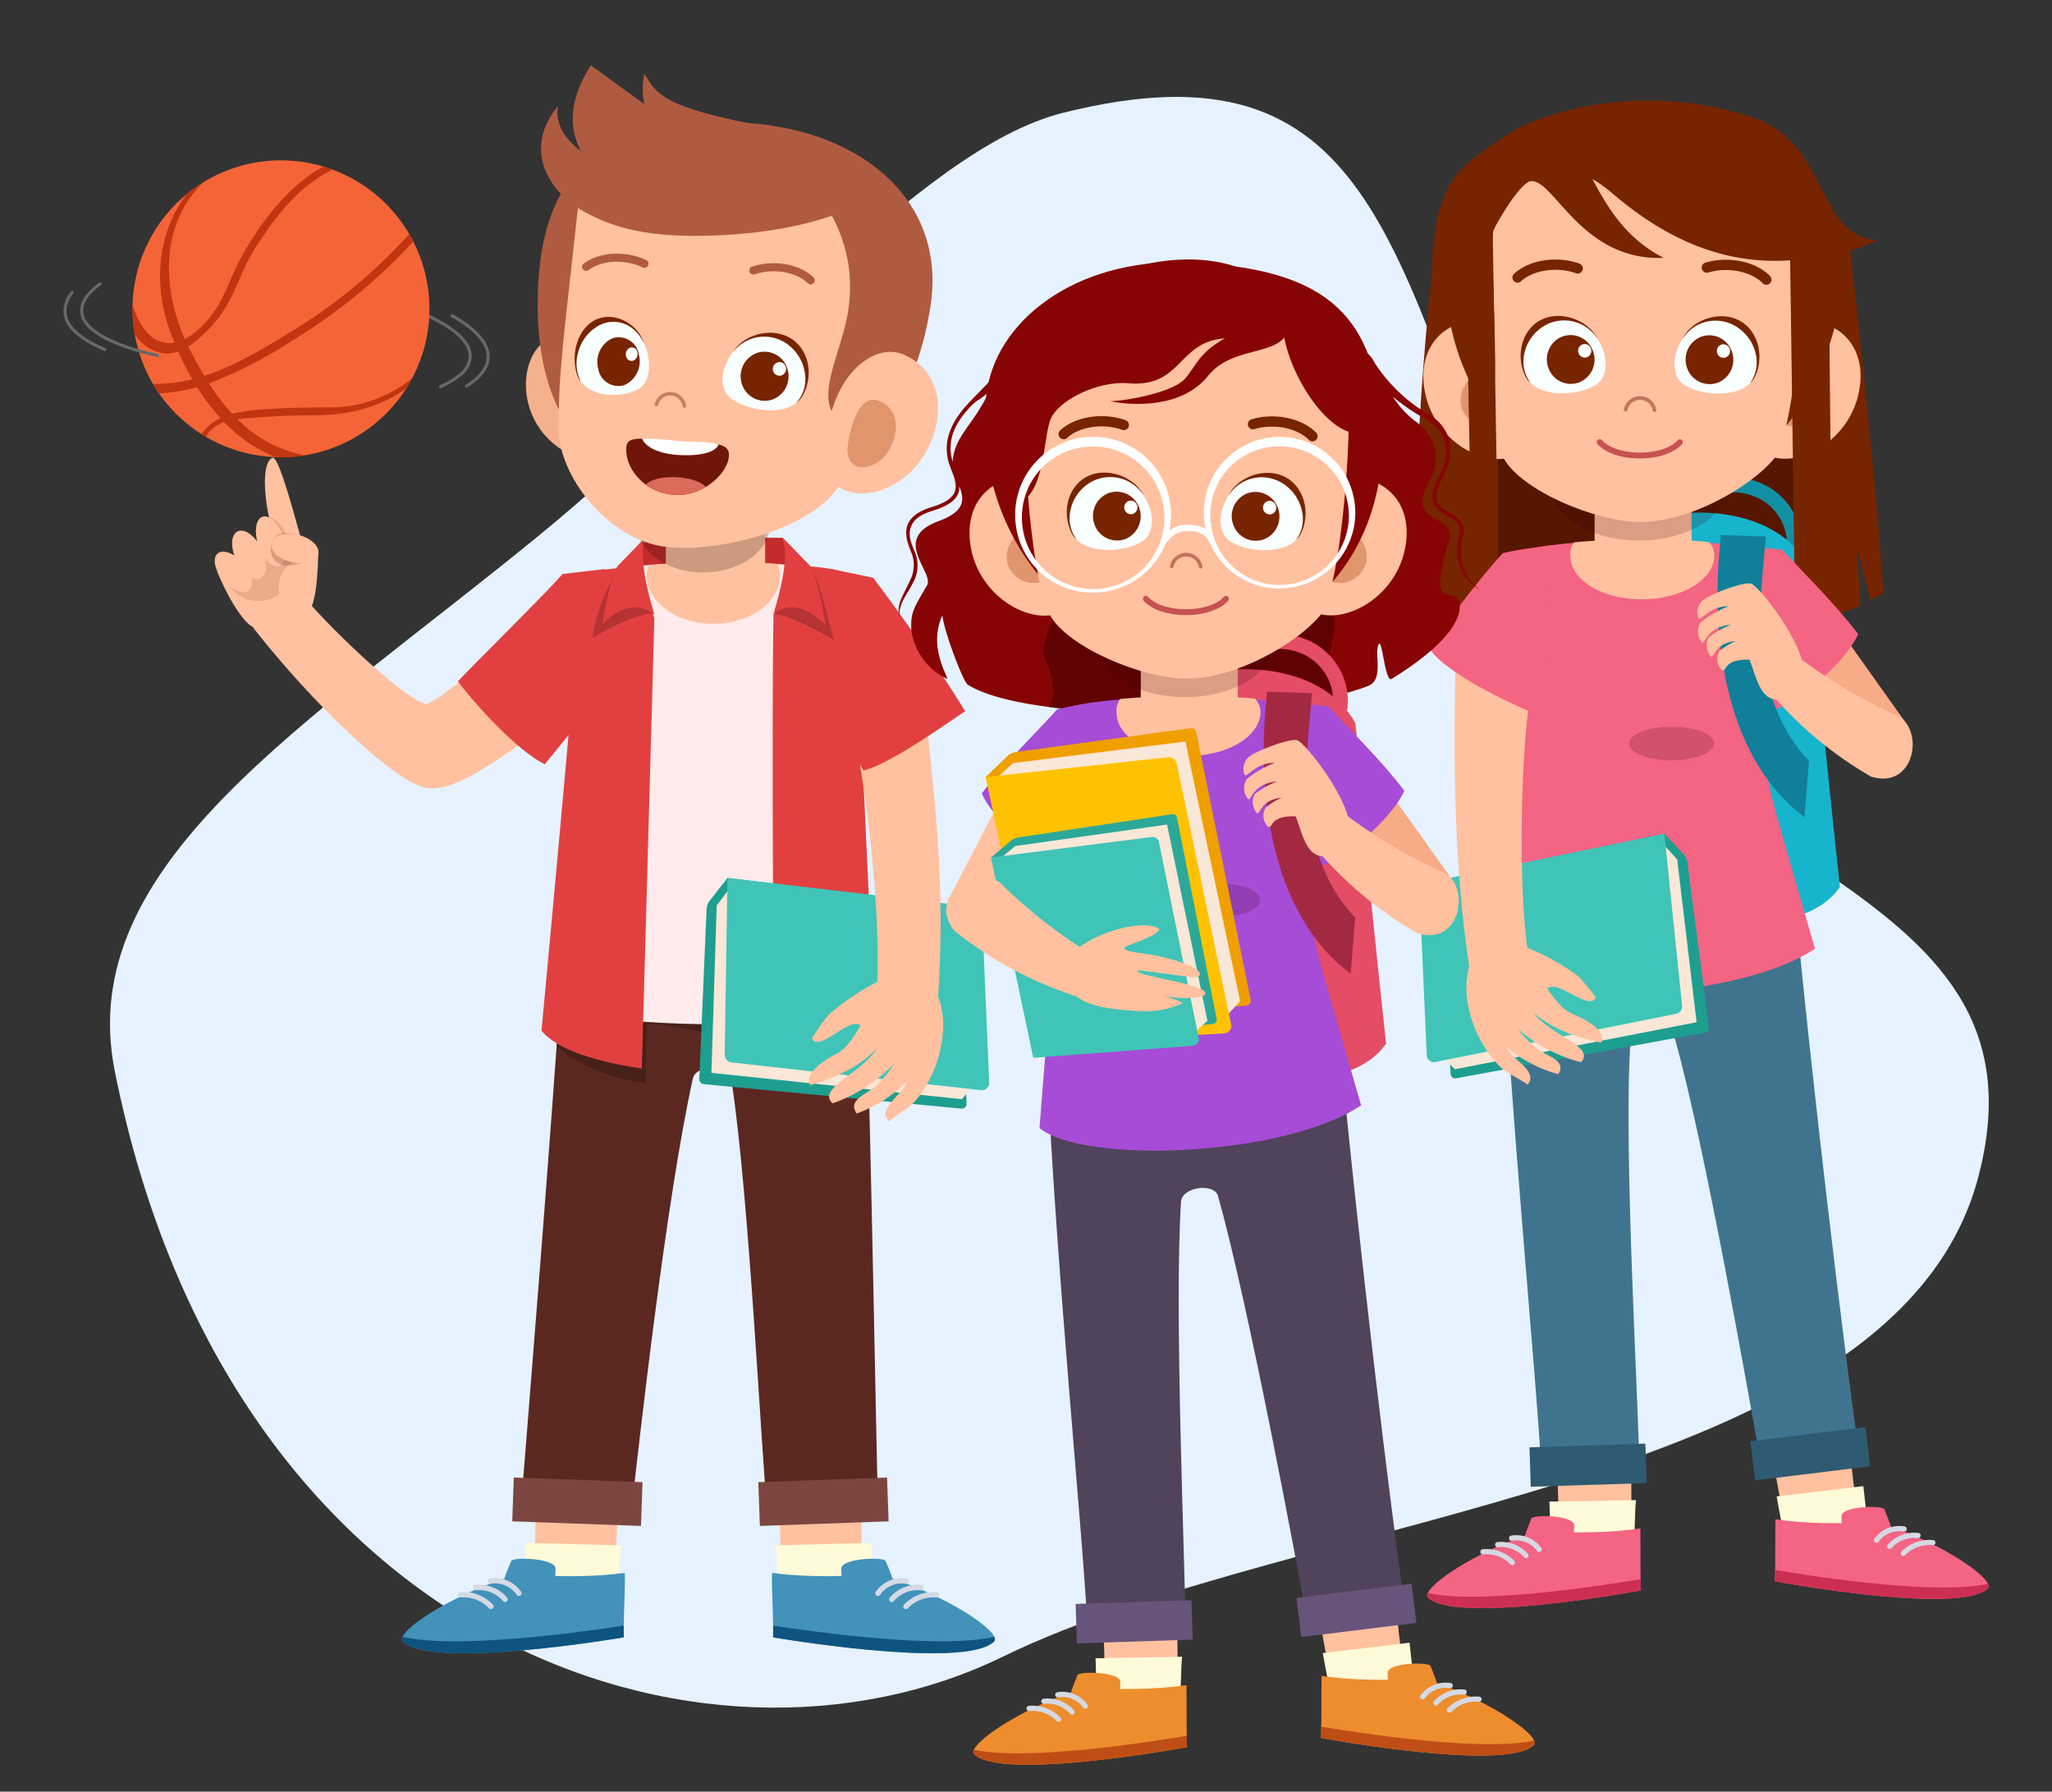 <svg xmlns="http://www.w3.org/2000/svg" xmlns:xlink="http://www.w3.org/1999/xlink" width="310.41" height="271" viewBox="0 0 310.41 271">
  <rect x="0" y="0" width="310.41" height="271" fill="#333333" stroke="none"/>
  <defs>
    <clipPath id="clip-path">
      <rect id="Rectángulo_462" data-name="Rectángulo 462" width="291.232" height="257.047" fill="none"/>
    </clipPath>
    <clipPath id="clip-path-2">
      <rect id="Rectángulo_461" data-name="Rectángulo 461" width="291.231" height="257.048" fill="none"/>
    </clipPath>
    <clipPath id="clip-path-3">
      <rect id="Rectángulo_443" data-name="Rectángulo 443" width="44.77" height="35.743" fill="none"/>
    </clipPath>
    <clipPath id="clip-path-4">
      <rect id="Rectángulo_446" data-name="Rectángulo 446" width="26.358" height="10.557" fill="none"/>
    </clipPath>
    <clipPath id="clip-path-5">
      <rect id="Rectángulo_447" data-name="Rectángulo 447" width="12.845" height="5.083" fill="none"/>
    </clipPath>
    <clipPath id="clip-path-6">
      <rect id="Rectángulo_448" data-name="Rectángulo 448" width="45.855" height="19.133" fill="none"/>
    </clipPath>
    <clipPath id="clip-path-7">
      <rect id="Rectángulo_449" data-name="Rectángulo 449" width="9.271" height="10.867" fill="none"/>
    </clipPath>
    <clipPath id="clip-path-8">
      <rect id="Rectángulo_450" data-name="Rectángulo 450" width="9.095" height="11.141" fill="none"/>
    </clipPath>
    <clipPath id="clip-path-9">
      <rect id="Rectángulo_453" data-name="Rectángulo 453" width="20.172" height="9.313" fill="none"/>
    </clipPath>
    <clipPath id="clip-path-10">
      <rect id="Rectángulo_454" data-name="Rectángulo 454" width="11.231" height="12.684" fill="none"/>
    </clipPath>
    <clipPath id="clip-path-11">
      <rect id="Rectángulo_455" data-name="Rectángulo 455" width="6.461" height="4.905" fill="none"/>
    </clipPath>
    <clipPath id="clip-path-12">
      <rect id="Rectángulo_456" data-name="Rectángulo 456" width="47.43" height="31.986" fill="none"/>
    </clipPath>
    <clipPath id="clip-path-13">
      <rect id="Rectángulo_459" data-name="Rectángulo 459" width="26.358" height="10.556" fill="none"/>
    </clipPath>
  </defs>
  <g id="Grupo_871" data-name="Grupo 871" transform="translate(-536.965 -2377.659)">
    <path id="Trazado_1654" data-name="Trazado 1654" d="M110.057.065C21.643,5.215-11.862,73.1,3.665,120.835s6.327,137.2,51.184,156.176,52.161-44.206,101.619-56.284,82.41-10.179,77.235-58.487c-2.388-22.285-32.245-54.388-52.334-87.414C157.91,36.261,141.965-1.794,110.057.065" transform="matrix(-0.139, -0.99, 0.99, -0.139, 569.564, 2648.659)" fill="#e6f2ff"/>
    <g id="Grupo_871-2" data-name="Grupo 871" transform="translate(546.554 2387.541)">
      <g id="Grupo_909" data-name="Grupo 909" clip-path="url(#clip-path)">
        <g id="Grupo_908" data-name="Grupo 908" transform="translate(0 0)">
          <g id="Grupo_907" data-name="Grupo 907" clip-path="url(#clip-path-2)">
            <path id="Trazado_1482" data-name="Trazado 1482" d="M1439.495,214.387c-1.463-21.9-5.414-55.235-5.414-55.235-.11-.461-62.151-.829-62.151-.829-3.509,34.1-3.627,47.614-2,56.272,8.531,6.58,45.493,11.418,65.991,1.742.354-.167-.652-7.876-.308-8.052.218-.111,1.789,7.312,2,7.2q.972-.523,1.884-1.095" transform="translate(-1164.187 -134.643)" fill="#772400"/>
            <g id="Grupo_873" data-name="Grupo 873" transform="translate(217.029 48.781)" opacity="0.39">
              <g id="Grupo_872" data-name="Grupo 872">
                <g id="Grupo_871-3" data-name="Grupo 871" clip-path="url(#clip-path-3)">
                  <rect id="Rectángulo_442" data-name="Rectángulo 442" width="44.77" height="35.742" transform="translate(0 0.001)" fill="#230000"/>
                </g>
              </g>
            </g>
            <path id="Trazado_1483" data-name="Trazado 1483" d="M1649.241,428.406l-2.22-.208a7.813,7.813,0,0,0-5.311-8.536,8.162,8.162,0,0,0-9.665,3.419l-1.885-1.194a10.362,10.362,0,0,1,12.271-4.337,10.077,10.077,0,0,1,6.811,10.856" transform="translate(-1386.357 -354.616)" fill="#138fa3"/>
            <path id="Trazado_1484" data-name="Trazado 1484" d="M1622.746,508.934c-6.651,9.686-28.663,3.937-30.629,1.5,0,0-.015-45.248.716-56.836,7.329-2.412,20.256-2.119,25.262,6.856.79,13.168,4.651,48.48,4.651,48.48" transform="translate(-1354.004 -384.662)" fill="#17b4ce"/>
            <path id="Trazado_1485" data-name="Trazado 1485" d="M1742.245,1412.642l-10.62,2.223c-.424-2.454-1.847-10.161-2.367-13.05l11.6-1.577c.483,4.517,1.287,10.83,1.386,12.4" transform="translate(-1470.635 -1190.822)" fill="#ffc19f"/>
            <path id="Trazado_1486" data-name="Trazado 1486" d="M1746.76,1444.162l-12.4,1.911c-.315-1.427-1.19-5.832-1.485-7.617l13.115-1.566c.26,2.428.762,6.421.772,7.272" transform="translate(-1473.708 -1221.992)" fill="#fffad7"/>
            <path id="Trazado_1487" data-name="Trazado 1487" d="M1748.65,1460.924c-.2-.748-.625-1.7-.952-2.562-.242-.643-6.474-.523-6.489,1.023a9.365,9.365,0,0,0,.046,1.062c-1.066.013-2.223,0-3.444-.038a56.721,56.721,0,0,1-6.6-.55c-.047,2.5.005,6.663-.087,9.382,0,0,27.813,5.185,32.187,1.1,1.233-1.151-5.757-6.233-14.665-9.417" transform="translate(-1472.226 -1239.941)" fill="#f46483"/>
            <path id="Trazado_1488" data-name="Trazado 1488" d="M1731.15,1521.792c0,.6,0,1.187-.021,1.7,0,0,27.813,5.184,32.187,1.1.174-.162.181-.4.046-.706-7.668,1.7-25.3-.941-32.211-2.1" transform="translate(-1472.226 -1294.196)" fill="#cc2f51"/>
            <path id="Trazado_1489" data-name="Trazado 1489" d="M1835.809,1477.979a.393.393,0,0,0,.166-.769,4.691,4.691,0,0,0-4.573,1.858.4.4,0,0,0,.078.55.386.386,0,0,0,.544-.079,3.873,3.873,0,0,1,3.784-1.561m2.14.988a.381.381,0,0,0,.43-.346.392.392,0,0,0-.343-.434,5.423,5.423,0,0,0-4.61,1.77.4.4,0,0,0,.016.556.386.386,0,0,0,.55-.017,4.6,4.6,0,0,1,3.957-1.528m2.348.308a5.933,5.933,0,0,0-4.8,1.738.4.4,0,0,0-.005.556.386.386,0,0,0,.551,0,5.079,5.079,0,0,1,4.128-1.525.384.384,0,0,0,.449-.322.391.391,0,0,0-.318-.452" transform="translate(-1557.437 -1256.21)" fill="#d3dae5"/>
            <path id="Trazado_1490" data-name="Trazado 1490" d="M1511.024,1422.74l10.832.618c.055-2.489-.1-10.017-.017-12.952l-11.289-.139c.194,4.539.337,10.9.473,12.472" transform="translate(-1284.637 -1199.351)" fill="#ffc19f"/>
            <path id="Trazado_1491" data-name="Trazado 1491" d="M1503.3,1458.011h12.549c.13-1.343.149-5.371.325-6.954l-13.091.226c.1,2.439.1,5.885.216,6.728" transform="translate(-1278.284 -1234.04)" fill="#fffad7"/>
            <path id="Trazado_1492" data-name="Trazado 1492" d="M1394.2,1470.207c.2-.748.625-1.7.952-2.562.242-.643,6.474-.523,6.489,1.023a9.4,9.4,0,0,1-.046,1.062c1.066.013,2.223,0,3.444-.038a56.718,56.718,0,0,0,6.6-.55c.047,2.5-.005,6.663.087,9.382,0,0-27.813,5.185-32.187,1.1-1.233-1.151,5.758-6.233,14.665-9.417" transform="translate(-1173.094 -1247.835)" fill="#f46483"/>
            <path id="Trazado_1493" data-name="Trazado 1493" d="M1411.709,1531.074c0,.6,0,1.187.021,1.7,0,0-27.813,5.185-32.187,1.1-.174-.162-.181-.4-.046-.706,7.668,1.7,25.3-.941,32.212-2.1" transform="translate(-1173.104 -1302.091)" fill="#cc2f51"/>
            <path id="Trazado_1494" data-name="Trazado 1494" d="M1441.791,1488.822a.386.386,0,0,0,.544.079.4.4,0,0,0,.078-.551,4.693,4.693,0,0,0-4.573-1.858.393.393,0,0,0,.166.769,3.874,3.874,0,0,1,3.784,1.561m-1.967.955a.387.387,0,0,0,.55.017.4.4,0,0,0,.017-.556,5.422,5.422,0,0,0-4.61-1.77.391.391,0,0,0-.343.434.381.381,0,0,0,.43.346,4.6,4.6,0,0,1,3.957,1.528m-6.623-.768a.384.384,0,0,0,.449.322,5.079,5.079,0,0,1,4.128,1.525.386.386,0,0,0,.55-.005.4.4,0,0,0-.005-.556,5.932,5.932,0,0,0-4.8-1.739.392.392,0,0,0-.319.452" transform="translate(-1218.85 -1264.104)" fill="#d3dae5"/>
            <path id="Trazado_1495" data-name="Trazado 1495" d="M1454.261,840.54c1.319,29.389,5.433,70.749,6.052,83.726l14.855.242c-.06-9.212-2.436-48.481-1.365-64.473.305-2.205,6.21-2.674,6.77-.67,4.551,16.292,11.143,53.826,13.23,65.628l14.7-2.388c-2.338-15.864-7.306-57.264-9.924-85.349Z" transform="translate(-1236.766 -712.038)" fill="#40748e"/>
            <rect id="Rectángulo_444" data-name="Rectángulo 444" width="17.544" height="5.967" transform="translate(221.782 209.033) rotate(-1.817)" fill="#2e5b72"/>
            <rect id="Rectángulo_445" data-name="Rectángulo 445" width="17.544" height="5.967" transform="matrix(0.992, -0.122, 0.122, 0.992, 255.187, 208.118)" fill="#2e5b72"/>
            <path id="Trazado_1496" data-name="Trazado 1496" d="M1495.042,541.985c-11.727,7.83-42.062,8.913-48.644,3.433,0,0,1.643-21.945,3.052-34.343.4-3.5.329-23.875.776-29.2,9.5-2.377,26.579-2.021,37.276-.333.456,5.824-1.544,22.916.215,33.821.648,4.018,2.982,11.368,7.325,26.624" transform="translate(-1230.078 -408.367)" fill="#f46483"/>
            <path id="Trazado_1497" data-name="Trazado 1497" d="M1546.084,481.647a3.122,3.122,0,0,0-.838-1.976,117.831,117.831,0,0,0-20.38.061,2.866,2.866,0,0,0-.56,2.124c.035,3.644,4.938,6.552,10.952,6.494s10.861-3.059,10.826-6.7" transform="translate(-1296.334 -407.583)" fill="#ffc19f"/>
            <path id="Trazado_1498" data-name="Trazado 1498" d="M1548.779,418.115V429.28c0,2.4,3.283,4.348,7.334,4.348s7.333-1.947,7.333-4.348V418.115Z" transform="translate(-1317.148 -355.583)" fill="#ffc19f"/>
            <g id="Grupo_876" data-name="Grupo 876" transform="translate(225.186 61.314)" opacity="0.18">
              <g id="Grupo_875" data-name="Grupo 875">
                <g id="Grupo_874" data-name="Grupo 874" clip-path="url(#clip-path-4)">
                  <path id="Trazado_1499" data-name="Trazado 1499" d="M1532.038,412.533a5.143,5.143,0,0,0-.565-2.194,164.908,164.908,0,0,0-25.363.267,5.073,5.073,0,0,0-.429,1.927c0,4.417,5.9,8,13.179,8s13.179-3.581,13.179-8" transform="translate(-1505.68 -409.973)" fill="#2b000b"/>
                </g>
              </g>
            </g>
            <path id="Trazado_1500" data-name="Trazado 1500" d="M1375.953,269.33c1.524,6.06,7.37,9.9,11.792,9.349s5.31-5.512,4.579-11.345-4.914-10.125-9.335-9.555c-6.043.781-8.469,5.855-7.037,11.551" transform="translate(-1169.828 -219.183)" fill="#ffc19f"/>
            <path id="Trazado_1501" data-name="Trazado 1501" d="M1413.454,314.927a4.146,4.146,0,1,0,3.5-5.144,4.417,4.417,0,0,0-3.5,5.144" transform="translate(-1202.027 -263.428)" fill="#e0956c"/>
            <path id="Trazado_1502" data-name="Trazado 1502" d="M1719.879,269.83c-1.687,6.017-7.635,9.7-12.041,9.025s-5.16-5.654-4.27-11.464,5.186-9.988,9.591-9.3c6.019.944,8.306,6.082,6.721,11.737" transform="translate(-1448.506 -219.429)" fill="#ffc19f"/>
            <path id="Trazado_1503" data-name="Trazado 1503" d="M1730.045,315.022a4.146,4.146,0,1,1-3.359-5.237,4.416,4.416,0,0,1,3.359,5.237" transform="translate(-1464.336 -263.418)" fill="#e0956c"/>
            <path id="Trazado_1504" data-name="Trazado 1504" d="M1457.035,71.642c1.971,21.446-12.931,35.441-29.922,35.211S1396.338,90.833,1398.342,70c1.113-11.566,12.68-20.5,28.912-20.166,16.99.347,28.38,6.554,29.781,21.806" transform="translate(-1189.044 -42.375)" fill="#772400"/>
            <path id="Trazado_1505" data-name="Trazado 1505" d="M1479.722,104.186c1.454,3.376-.425,31.923-3.867,36-3.651,4.327-12.806,9.527-20.154,9.527-6.753,0-17.961-4.734-20.673-9.58-3.209-5.736-4.6-31.559-3.511-34.679,3.687-10.537,12.81-10.77,24.735-10.608,11.157.151,19.7.579,23.469,9.339" transform="translate(-1217.112 -80.639)" fill="#ffc19f"/>
            <path id="Trazado_1506" data-name="Trazado 1506" d="M1582.983,337.026a.274.274,0,0,1-.267-.232,1.955,1.955,0,0,0-3.83-.058.274.274,0,1,1-.541-.085,2.5,2.5,0,0,1,4.912.06.274.274,0,0,1-.229.312Z" transform="translate(-1342.29 -284.603)" fill="#c4735b"/>
            <path id="Trazado_1507" data-name="Trazado 1507" d="M1666.7,200.405a.773.773,0,0,1-.5-.231c-1.773-1.8-5.316-2.5-8.247-1.617a.776.776,0,0,1-.446-1.486c3.5-1.051,7.62-.2,9.8,2.016a.776.776,0,0,1-.6,1.317" transform="translate(-1409.138 -167.217)" fill="#772400"/>
            <path id="Trazado_1508" data-name="Trazado 1508" d="M1466.429,199.9a.776.776,0,0,1-.538-1.345c2.286-2.112,6.444-2.758,9.885-1.54a.776.776,0,0,1-.518,1.463c-2.884-1.025-6.459-.5-8.315,1.216a.772.772,0,0,1-.514.206" transform="translate(-1246.444 -167.028)" fill="#772400"/>
            <path id="Trazado_1509" data-name="Trazado 1509" d="M1487.054,259.651c1.824,2.747,1.591,5.757-.012,6.888-2.415,1.705-8.122,2.154-10.245-.354-2.057-2.429-1.05-6.821,2.315-8.688a5.9,5.9,0,0,1,7.942,2.154" transform="translate(-1255.027 -218.34)" fill="#f9feff"/>
            <path id="Trazado_1510" data-name="Trazado 1510" d="M1474.953,256.033c2.626-4.217,8.919-2.733,10.686.938a5.966,5.966,0,0,0-7.923-2.094,6.442,6.442,0,0,0-3.206,4.484,5.354,5.354,0,0,0,.928,4.183c-.984-.662-2.417-4.41-.486-7.511" transform="translate(-1253.55 -215.567)" fill="#772400"/>
            <path id="Trazado_1511" data-name="Trazado 1511" d="M1507.431,275.082a3.709,3.709,0,0,1-1.989,4.8,3.594,3.594,0,0,1-4.69-2.076,3.708,3.708,0,0,1,1.989-4.8,3.6,3.6,0,0,1,4.69,2.077" transform="translate(-1276.08 -231.953)" fill="#772400"/>
            <path id="Trazado_1512" data-name="Trazado 1512" d="M1534,282.491a1.029,1.029,0,0,1-.552,1.332,1,1,0,0,1-1.3-.576,1.03,1.03,0,0,1,.552-1.332,1,1,0,0,1,1.3.576" transform="translate(-1302.937 -239.691)" fill="#fefffe"/>
            <path id="Trazado_1513" data-name="Trazado 1513" d="M1630.813,259.9c-1.795,2.741-1.529,5.751.087,6.889,2.434,1.714,8.146,2.182,10.242-.318,2.03-2.422.976-6.818-2.409-8.7a5.853,5.853,0,0,0-7.919,2.126" transform="translate(-1385.859 -218.567)" fill="#f9feff"/>
            <path id="Trazado_1514" data-name="Trazado 1514" d="M1648.132,256.333c-2.672-4.226-8.948-2.764-10.676.9a5.915,5.915,0,0,1,7.9-2.067,6.566,6.566,0,0,1,3.255,4.5,5.309,5.309,0,0,1-.882,4.18c.977-.659,2.369-4.4.4-7.51" transform="translate(-1392.563 -215.808)" fill="#772400"/>
            <path id="Trazado_1515" data-name="Trazado 1515" d="M1647.788,275.323a3.709,3.709,0,0,1-1.989,4.8,3.6,3.6,0,0,1-4.69-2.077,3.709,3.709,0,0,1,1.988-4.8,3.6,3.6,0,0,1,4.69,2.076" transform="translate(-1395.444 -232.158)" fill="#772400"/>
            <path id="Trazado_1516" data-name="Trazado 1516" d="M1674.352,282.734a1.029,1.029,0,0,1-.552,1.332,1,1,0,0,1-1.3-.576,1.029,1.029,0,0,1,.552-1.332,1,1,0,0,1,1.3.576" transform="translate(-1422.302 -239.897)" fill="#fefffe"/>
            <path id="Trazado_1517" data-name="Trazado 1517" d="M1446.73,58.711a42.135,42.135,0,0,0,5.2-1.939c-9.16-.82-7.181-13.606-17.8-18.24-17.382-6.211-32.981-.949-37.446,1.843-8.228,5.144-11.1,7.5-12,18.38-.564,6.838,7.338,19.336,8.8,23.1,1.593-1.588-.275-24.672.419-26.553.4-1.088,4.1-7.4,5.7-7.492,3.505-.19,7.639,12.121,20.05,11.615-5.074-2.623-7.9-6.442-10.782-11.914a19.3,19.3,0,0,1,2.967,2.109c10.4,8.937,19.85,11.011,28.589,10.028.559,9.107.281,15.723.279,19.133,4.218-2.363,6.376-13.9,6.022-20.074" transform="translate(-1177.569 -30.3)" fill="#772400"/>
            <path id="Trazado_1518" data-name="Trazado 1518" d="M1557.435,381.034h.079c2.766,0,5.143-.808,6.359-2.156a.443.443,0,0,0-.657-.595c-1.036,1.148-3.219,1.863-5.7,1.865h-.074c-2.469-.012-4.643-.729-5.683-1.881a.443.443,0,1,0-.656.6c1.221,1.347,3.584,2.158,6.333,2.171" transform="translate(-1319.026 -321.573)" fill="#c65252"/>
            <path id="Trazado_1519" data-name="Trazado 1519" d="M1746.558,199.488l5.584-.982-.568-59.956-5.9-2.5Z" transform="translate(-1484.592 -115.703)" fill="#772400"/>
            <path id="Trazado_1520" data-name="Trazado 1520" d="M1422.809,200.3l-3.984-.8-1.192-59.619,4.118-2.666Z" transform="translate(-1205.616 -116.691)" fill="#772400"/>
            <path id="Trazado_1521" data-name="Trazado 1521" d="M1750.36,585.06l-14.964,1.034-5.313-9.846,9.9-5.766Z" transform="translate(-1471.336 -485.161)" fill="#f7ab86"/>
            <path id="Trazado_1522" data-name="Trazado 1522" d="M1394.276,813.474l-1.561-29.272,33.893-7.153,2.928,3.131a2.32,2.32,0,0,1,.558,1.2l3.259,24.984a.742.742,0,0,1-.639.778l-37.553,6.9a.706.706,0,0,1-.884-.574" transform="translate(-1184.424 -660.835)" fill="#1e9e8f"/>
            <path id="Trazado_1523" data-name="Trazado 1523" d="M1380.748,818.782l-3.688-3.554-1.011-23.942,35.768-7.06,2.559,2.835,2.934,24.61Z" transform="translate(-1170.25 -666.939)" fill="#f9e7d7"/>
            <path id="Trazado_1524" data-name="Trazado 1524" d="M1372.418,810.657l-1.16-25.949,37.1-7.66,2.689,26.081a1.15,1.15,0,0,1-.984,1.181l-36.272,7.26a1.087,1.087,0,0,1-1.376-.915" transform="translate(-1166.176 -660.835)" fill="#40c4b7"/>
            <path id="Trazado_1525" data-name="Trazado 1525" d="M1418.707,636.326c-2.294,1.208-5.153,4.8-8.465,4.612-3.4-18.306-3.182-37.405-2.818-53.291,3.958,0,8.289,3.223,11.413,6.253-1.45,7.365-2.376,30.868-.13,42.426" transform="translate(-1196.767 -499.76)" fill="#ffc19f"/>
            <path id="Trazado_1526" data-name="Trazado 1526" d="M1423.958,906.645a18.093,18.093,0,0,1-4.64-9.148c-.5-2.481-.482-6.82,2.215-8.61.8-.534,2.779-1.016,6.011-.328a34.825,34.825,0,0,1,8.355,4.526,29.673,29.673,0,0,1,2.746,3.275c-.971,2.214-5.876-2.888-7.346-1.3,1.4,1.891,2.25,3.013,3.582,3.676.961.477,5.522,2.2,4.561,4.466-4.15-.946-7.071-1.926-10.235-4.513,2.722,3.534,9.448,5.125,7.2,7.478a23.393,23.393,0,0,1-9.539-5.024,17.2,17.2,0,0,0,3.017,3.088c1.733,1.144,4.291,1.708,3.109,3.746a20.151,20.151,0,0,1-7.76-4.054c.244,1.555,4.912,3.562,3.1,5.616-1.469-1.027-3.329-1.767-4.375-2.9" transform="translate(-1206.835 -755.379)" fill="#ffc19f"/>
            <path id="Trazado_1527" data-name="Trazado 1527" d="M1398.15,511.267c-4.719-1.66-15.775-7.131-17.254-10.589,3.592-4.705,7.48-10.009,11.2-14.1,2.64-.645,5.115-.85,7.338-1.2-1.977,8.209-.2,23.938-1.28,25.884" transform="translate(-1174.373 -412.79)" fill="#f46483"/>
            <path id="Trazado_1528" data-name="Trazado 1528" d="M1704.541,510.412c4.711-1.684,11.176-7.983,12.638-11.448-3.616-4.687-7.717-8.67-11.454-12.739-2.54-.31-3.584-.4-5.818-.662,2.019,8.2,1.982,17.747,3.005,19.969,1.208,2.623.536,2.941,1.629,4.881" transform="translate(-1445.673 -412.943)" fill="#f46483"/>
            <path id="Trazado_1529" data-name="Trazado 1529" d="M1686.261,517.733c-14.167-10.669-13.584-32.7-12.85-40.418.089-.929.163-1.694.192-2.258l6.8.22c-.032.628-.111,1.483-.21,2.521-.656,6.9-2.359,22.035,6.752,31.411Z" transform="translate(-1422.879 -404.009)" fill="#107f99"/>
            <path id="Trazado_1530" data-name="Trazado 1530" d="M1654.484,534.958c.531.467.463-1.99,3.773-2.285a10.35,10.35,0,0,0-2.418,1.485,2.34,2.34,0,0,0,.3,2.849c.9.53,0-1.647,4.237-1.533,1.181,2.993,1.833,7.771,6.369,5.43,3.484-1.8,1.48-6.514-.595-10.032-1.784-3.025-4.433-6.3-5.452-6.862-.89-.494-6.383,1.564-7.434,2.52a2.378,2.378,0,0,0-.632,2.636c.378.606,1.571-1.811,4.573-1.772a16.039,16.039,0,0,0-4.234,2.446,2.6,2.6,0,0,0,.167,2.995c.55.483.585-2.311,4.432-2.642a12.916,12.916,0,0,0-3.378,1.915,2.494,2.494,0,0,0,.3,2.849" transform="translate(-1405.307 -445.577)" fill="#ffc19f"/>
            <path id="Trazado_1531" data-name="Trazado 1531" d="M1722.537,600.8a58.351,58.351,0,0,0,15.731,13.3c6.906,2.212,8.378-7.978,3.321-9.495a78.483,78.483,0,0,1-14.773-8.929c-.891-.66-5,4.275-4.279,5.128" transform="translate(-1464.848 -506.529)" fill="#ffc19f"/>
            <g id="Grupo_879" data-name="Grupo 879" transform="translate(236.854 100.039)" opacity="0.18">
              <g id="Grupo_878" data-name="Grupo 878">
                <g id="Grupo_877" data-name="Grupo 877" clip-path="url(#clip-path-5)">
                  <path id="Trazado_1532" data-name="Trazado 1532" d="M1596.548,671.426c0,1.4-2.869,2.549-6.416,2.557s-6.425-1.121-6.429-2.525,2.869-2.549,6.416-2.558,6.425,1.121,6.429,2.525" transform="translate(-1583.703 -668.901)" fill="#2b000b"/>
                </g>
              </g>
            </g>
            <path id="Trazado_1533" data-name="Trazado 1533" d="M394.039,262.7a.227.227,0,0,0,.121-.034c2.149-1.333,3.288-2.82,3.387-4.416.139-2.229-1.729-4.459-5.556-6.63a.224.224,0,0,0-.314.087.23.23,0,0,0,.087.314c3.608,2.049,5.448,4.192,5.321,6.2-.089,1.438-1.154,2.8-3.167,4.05a.23.23,0,0,0-.076.318.228.228,0,0,0,.2.11" transform="translate(-333.074 -213.958)" fill="#686868"/>
            <path id="Trazado_1534" data-name="Trazado 1534" d="M333.759,249.166a.255.255,0,0,0,.1-.02,12.957,12.957,0,0,0,2.88-1.72,4.205,4.205,0,0,0,1.742-2.905c.24-3.9-6.829-7.017-12.8-8.948a.233.233,0,0,0-.291.15.23.23,0,0,0,.15.291c8.222,2.658,12.655,5.67,12.482,8.479a3.751,3.751,0,0,1-1.576,2.576,12.392,12.392,0,0,1-2.775,1.655.232.232,0,0,0,.1.443" transform="translate(-276.709 -200.332)" fill="#686868"/>
            <path id="Trazado_1535" data-name="Trazado 1535" d="M112.488,108.379a22.454,22.454,0,1,1-30.141-9.988,22.472,22.472,0,0,1,30.141,9.988" transform="translate(-59.506 -81.638)" fill="#f46437"/>
            <path id="Trazado_1536" data-name="Trazado 1536" d="M111.612,112.789a80.012,80.012,0,0,1-17.747,14.563c-4.107,2.53-8.418,5.134-13.027,6.618-.826-1.368-1.593-2.79-2.316-4.232-.035-.068-.066-.138-.1-.206a19.3,19.3,0,0,0,4.246-3.942c2.708-3.242,3.586-7.307,5.8-10.824,2.891-4.583,6.423-9.237,11.323-11.748a1,1,0,0,0,.341-.283q-.637-.232-1.288-.426c-5.315,2.964-9.471,8.4-12.371,13.635-1.784,3.22-2.613,6.72-5.111,9.553a12.358,12.358,0,0,1-3.458,2.936c-3.471-7.839-3.7-17.506,2.839-23.767a22.481,22.481,0,0,0-2.568,1.824c-4.412,5.805-5.1,13.6-2.558,20.619q.334.923.711,1.846a4.6,4.6,0,0,1-2.223-.205c-2.1-.715-3.48-3.382-4.028-5.319a.381.381,0,0,0-.081-.149,22.353,22.353,0,0,0,.324,4.4,6.272,6.272,0,0,0,4.736,2.927,5.012,5.012,0,0,0,1.839-.324,43.67,43.67,0,0,0,2.133,4.2,22.73,22.73,0,0,1-5.922.714c.285.487.563.961.879,1.418a24.769,24.769,0,0,0,5.763-.937,32.657,32.657,0,0,0,3.525,4.667A7.734,7.734,0,0,0,80.4,142.8c.217.137.437.268.658.4a4.955,4.955,0,0,1,2.794-2.229,22,22,0,0,0,7.855,5.327,22.3,22.3,0,0,0,4.378-.284,19.422,19.422,0,0,1-10.22-5.48c.954-.119,1.938-.161,2.887-.24,2.811-.234,5.638-.343,8.459-.344,5.334,0,10.026-1.1,14.2-4.09.317-.5.61-1.017.885-1.541a19.506,19.506,0,0,1-12.588,4.424c-3.009.018-6,.034-9.009.246a30.763,30.763,0,0,0-5.647.709,33.147,33.147,0,0,1-3.5-4.575,66.832,66.832,0,0,0,12.754-6.591,83.278,83.278,0,0,0,18.147-14.871q-.279-.549-.584-1.075a1.028,1.028,0,0,0-.26.209" transform="translate(-59.524 -87.008)" fill="#c13610"/>
            <path id="Trazado_1537" data-name="Trazado 1537" d="M576.409,483.493l24.207-.615-1.586-5.067H578.244Z" transform="translate(-490.203 -406.351)" fill="#c42c2c"/>
            <path id="Trazado_1538" data-name="Trazado 1538" d="M476.98,1461.557l11.992,1.2c.179-2.76.363-11.121.6-14.374l-12.521-.69c0,5.046-.143,12.114-.067,13.864" transform="translate(-405.625 -1231.18)" fill="#ffc19f"/>
            <path id="Trazado_1539" data-name="Trazado 1539" d="M466.588,1501.734l13.924.645c.208-1.484.422-5.978.692-7.726l-14.538-.371c0,2.712-.166,6.511-.078,7.452" transform="translate(-396.784 -1270.801)" fill="#fffad7"/>
            <path id="Trazado_1540" data-name="Trazado 1540" d="M357.894,1513.34c.223-.773.675-1.749,1.027-2.643.261-.663,6.725-.443,6.717,1.162a9.753,9.753,0,0,1-.064,1.1c1.106.031,2.306.038,3.574.013a60.437,60.437,0,0,0,6.966-.485c.07,2.539-.223,6.929-.169,9.752,0,0-28.937,4.951-33.411.646-1.261-1.214,6.069-6.378,15.361-9.545" transform="translate(-291.185 -1284.462)" fill="#4292ba"/>
            <path id="Trazado_1541" data-name="Trazado 1541" d="M375.958,1578.039c-.01.627-.015,1.232,0,1.769,0,0-28.937,4.951-33.412.645-.178-.171-.182-.422-.037-.733,7.93,1.884,26.261-.587,33.453-1.681" transform="translate(-291.194 -1342.031)" fill="#0e547f"/>
            <path id="Trazado_1542" data-name="Trazado 1542" d="M407.816,1532.31a.4.4,0,0,0,.564.09.41.41,0,0,0,.089-.57,4.868,4.868,0,0,0-4.715-2,.408.408,0,0,0,.16.8,4.02,4.02,0,0,1,3.9,1.678m-2.056.96a.4.4,0,0,0,.57.026.411.411,0,0,0,.026-.576,5.627,5.627,0,0,0-4.756-1.907.406.406,0,0,0-.363.445.4.4,0,0,0,.441.366,4.768,4.768,0,0,1,4.082,1.646m-6.86-.9a.4.4,0,0,0,.461.341,5.272,5.272,0,0,1,4.259,1.646.4.4,0,0,0,.571,0,.411.411,0,0,0,0-.577,6.155,6.155,0,0,0-4.957-1.878.406.406,0,0,0-.337.464" transform="translate(-339.238 -1300.969)" fill="#d3dae5"/>
            <path id="Trazado_1543" data-name="Trazado 1543" d="M735.95,1461.557l-11.992,1.2c-.179-2.76-.363-11.121-.6-14.374l12.521-.69c0,5.046.143,12.114.067,13.864" transform="translate(-615.178 -1231.18)" fill="#ffc19f"/>
            <path id="Trazado_1544" data-name="Trazado 1544" d="M734.787,1501.734l-13.924.645c-.208-1.484-.422-5.978-.692-7.726l14.538-.371c0,2.712.166,6.511.078,7.452" transform="translate(-612.463 -1270.801)" fill="#fffad7"/>
            <path id="Trazado_1545" data-name="Trazado 1545" d="M734.924,1513.34c-.223-.773-.675-1.749-1.027-2.643-.261-.663-6.725-.443-6.716,1.162a9.768,9.768,0,0,0,.064,1.1c-1.106.031-2.306.038-3.574.013a60.434,60.434,0,0,1-6.966-.485c-.07,2.539.223,6.929.169,9.752,0,0,28.937,4.951,33.412.646,1.261-1.214-6.069-6.378-15.361-9.545" transform="translate(-609.507 -1284.462)" fill="#4292ba"/>
            <path id="Trazado_1546" data-name="Trazado 1546" d="M717.867,1578.039c.01.627.015,1.232,0,1.769,0,0,28.937,4.951,33.411.645.178-.171.182-.422.037-.733-7.93,1.884-26.261-.587-33.453-1.681" transform="translate(-610.505 -1342.031)" fill="#0e547f"/>
            <path id="Trazado_1547" data-name="Trazado 1547" d="M825.847,1530.632a.408.408,0,0,0,.16-.8,4.868,4.868,0,0,0-4.716,2,.41.41,0,0,0,.089.57.4.4,0,0,0,.564-.09,4.02,4.02,0,0,1,3.9-1.678m2.235.992a.4.4,0,0,0,.441-.366.406.406,0,0,0-.362-.445,5.628,5.628,0,0,0-4.757,1.907.411.411,0,0,0,.026.576.4.4,0,0,0,.57-.026,4.768,4.768,0,0,1,4.082-1.646m2.441.283a6.154,6.154,0,0,0-4.957,1.878.411.411,0,0,0,0,.577.4.4,0,0,0,.571,0,5.273,5.273,0,0,1,4.259-1.646.4.4,0,0,0,.461-.341.406.406,0,0,0-.337-.464" transform="translate(-698.396 -1300.969)" fill="#d3dae5"/>
            <path id="Trazado_1548" data-name="Trazado 1548" d="M493.42,907.761c4.827.136,21.022-1.259,21.022-1.259.978,32.663,1.546,69.171,1.933,83.6l-16.725.4c-.991-10.078-2.78-48.351-5.46-65.982-.558-2.418-5.366-2.565-5.863-.3-4.043,18.415-8,53.8-9.479,67.043l-16.6-1.222c1.431-17.972,4.442-54.81,6.334-83.053,0,0,14.852.493,24.836.773" transform="translate(-393.117 -770.928)" fill="#5b2821"/>
            <g id="Grupo_882" data-name="Grupo 882" transform="translate(74.598 134.812)" opacity="0.21">
              <g id="Grupo_881" data-name="Grupo 881">
                <g id="Grupo_880" data-name="Grupo 880" clip-path="url(#clip-path-6)">
                  <path id="Trazado_1549" data-name="Trazado 1549" d="M544.648,917.627c-5.053,1.627-22.537-5.964-32.215-5.985-.047,1.86-.16,7.948-.179,8.894-3.875-.4-9.821-2.347-13.461-5.573.3-4.768.606-8.783.869-13.279,0,0,14.852-.5,24.836-.174,4.827.155,19.31.445,19.31.445.338,5.1.613,10.36.841,15.672" transform="translate(-498.793 -901.402)"/>
                </g>
              </g>
            </g>
            <path id="Trazado_1550" data-name="Trazado 1550" d="M218.115,550.455c-2.909-.679-12.975-9.818-18.972-16.771-1.207,1.91-6.463,4.411-7.157,5.217,8.9,11.359,21.672,23.725,26.419,24.24,5.505.6,12.8-6.305,29.98-17.67.5-.872-6.428-10.862-8.6-11.831-5.775,3.9-18.546,15.916-21.672,16.814" transform="translate(-163.273 -453.831)" fill="#ffc19f"/>
            <path id="Trazado_1551" data-name="Trazado 1551" d="M496.591,569.017c3.779,4.482,43.4,4.06,46.185,1.232,0,0-.141-52.4-1.221-65.819-10.421-2.772-29.046-2.321-40.769-.3-1.076,15.252-4.194,64.889-4.194,64.889" transform="translate(-422.322 -427.332)" fill="#ffebeb"/>
            <path id="Trazado_1552" data-name="Trazado 1552" d="M719.34,504.676c4.828.439,6.113.315,10,1.485,1.08,12.487,3.145,61.128,3.145,61.128-2.2,2.083-5.81,7.943-14.9,9.05,0,0-.378-47.535-.061-64.106,2.18-1.722,1.818-7.556,1.818-7.556" transform="translate(-610.103 -429.198)" fill="#e24040"/>
            <path id="Trazado_1553" data-name="Trazado 1553" d="M498.767,583c-8.566-1.286-13.234-3.371-15.179-5.728,0,0,5.063-53.966,6.139-69.218a62.052,62.052,0,0,1,8.624-.956l2.308,7.865Z" transform="translate(-411.264 -431.258)" fill="#e24040"/>
            <path id="Trazado_1554" data-name="Trazado 1554" d="M590.054,504.5a5.427,5.427,0,0,1,.251-1.583,146.149,146.149,0,0,1,19.611-.139,5.418,5.418,0,0,1,.31,1.723c0,4.045-4.516,7.324-10.086,7.324s-10.086-3.279-10.086-7.324" transform="translate(-501.807 -427.354)" fill="#ffc19f"/>
            <path id="Trazado_1555" data-name="Trazado 1555" d="M624.379,443.673v11.439c0,2.459-3.364,4.454-7.513,4.454s-7.514-1.995-7.514-4.454V443.673Z" transform="translate(-518.219 -377.318)" fill="#ffc19f"/>
            <path id="Trazado_1556" data-name="Trazado 1556" d="M412.094,538.984c-4.059-2-10.267-8.746-13.143-12.535,3.57-3.748,11.785-11.775,15.87-16.247,2.784-.347,3.928-.444,6.376-.742-2.19,8.995-2.674,19.639-3.239,22.394-1.133,1.245-4.384,5.4-5.864,7.129" transform="translate(-339.285 -433.267)" fill="#e24040"/>
            <g id="Grupo_885" data-name="Grupo 885" transform="translate(80.005 75.753)" opacity="0.2">
              <g id="Grupo_884" data-name="Grupo 884">
                <g id="Grupo_883" data-name="Grupo 883" clip-path="url(#clip-path-7)">
                  <path id="Trazado_1557" data-name="Trazado 1557" d="M534.943,517.377c1.907-1.211,7.215-3.914,9.271-3.68-.234-.063-2.686-4.242-1.907-7.186-.111.1-3.474.614-3.644.762a27.85,27.85,0,0,0-3.72,10.1" transform="translate(-534.943 -506.511)"/>
                </g>
              </g>
            </g>
            <path id="Trazado_1558" data-name="Trazado 1558" d="M545.285,490.922c1.867-2.2,5.253-3.744,7.844-1.458,0-.35-2.654-7.912-1.4-11.652-.433.407-3.992,4.131-4.2,4.313-.943,1.7-1.849,6-2.248,8.8" transform="translate(-463.734 -406.351)" fill="#e24040"/>
            <g id="Grupo_888" data-name="Grupo 888" transform="translate(107.418 75.753)" opacity="0.2">
              <g id="Grupo_887" data-name="Grupo 887">
                <g id="Grupo_886" data-name="Grupo 886" clip-path="url(#clip-path-8)">
                  <path id="Trazado_1559" data-name="Trazado 1559" d="M727.336,517.65c-.073-.072-7.038-4.092-9.095-3.858.234-.063,2.814-4.338,2.035-7.282.111.1,3.607.292,3.776.441.637.737,2.216,5.975,3.284,10.7" transform="translate(-718.241 -506.51)"/>
                </g>
              </g>
            </g>
            <path id="Trazado_1560" data-name="Trazado 1560" d="M726.128,491.117c-1.867-2.2-5.3-4.018-7.887-1.732,0-.35,2.662-7.833,1.409-11.574.433.407,3.992,4.131,4.2,4.313.943,1.7,1.884,6.2,2.283,8.993" transform="translate(-610.823 -406.351)" fill="#e24040"/>
            <rect id="Rectángulo_451" data-name="Rectángulo 451" width="6.628" height="19.487" transform="translate(67.898 220.226) rotate(-87.942)" fill="#7c4640"/>
            <rect id="Rectángulo_452" data-name="Rectángulo 452" width="19.487" height="6.628" transform="translate(105.12 214.302) rotate(-2.058)" fill="#7c4640"/>
            <path id="Trazado_1561" data-name="Trazado 1561" d="M683.635,856.061l-1.011-29.953-35.156-4.269-2.7,3.45a2.373,2.373,0,0,0-.462,1.274L643.2,852.3a.758.758,0,0,0,.72.736l38.861,3.689a.722.722,0,0,0,.85-.663" transform="translate(-547.008 -698.927)" fill="#1e9e8f"/>
            <path id="Trazado_1562" data-name="Trazado 1562" d="M693.331,861.211l3.44-3.948-1.1-24.475-37.057-4.007-2.355,3.115-.8,25.326Z" transform="translate(-557.431 -704.831)" fill="#f9e7d7"/>
            <path id="Trazado_1563" data-name="Trazado 1563" d="M708.918,852.87l-1.125-26.532-38.469-4.5-.421,26.8a1.176,1.176,0,0,0,1.107,1.116l37.588,4.167a1.112,1.112,0,0,0,1.32-1.054" transform="translate(-568.864 -698.927)" fill="#40c4b7"/>
            <path id="Trazado_1564" data-name="Trazado 1564" d="M799.48,689.524c2.444,1.026,5.675,4.427,9.031,3.944,1.835-18.947.1-33.321-1.685-49.469-4.031.356-7.32,1.6-11.25,2.326,2.131,7.372,5.163,31.228,3.9,43.2" transform="translate(-676.592 -547.684)" fill="#ffc19f"/>
            <path id="Trazado_1565" data-name="Trazado 1565" d="M770.674,939.014a18.5,18.5,0,0,0,3.913-9.729c.289-2.571-.116-6.989-3.021-8.572-.867-.472-2.921-.787-6.151.2a35.641,35.641,0,0,0-8.108,5.354,30.345,30.345,0,0,0-2.505,3.579c1.185,2.168,5.728-3.464,7.367-1.974-1.26,2.05-2.023,3.269-3.322,4.062-.936.572-5.428,2.735-4.249,4.954,4.143-1.333,7.031-2.59,10.023-5.508-2.458,3.841-9.167,6.06-6.67,8.257a23.916,23.916,0,0,0,9.269-5.966,17.581,17.581,0,0,1-2.8,3.413c-1.663,1.319-4.218,2.122-2.834,4.092a20.6,20.6,0,0,0,7.543-4.819c-.11,1.606-4.687,4.065-2.655,5.995,1.4-1.177,3.234-2.1,4.2-3.339" transform="translate(-641.575 -782.632)" fill="#ffc19f"/>
            <path id="Trazado_1566" data-name="Trazado 1566" d="M781.85,539.928c3.822-.92,12.034-6.722,15.366-8.969-4.216-6.91-10.253-15.368-13.92-20.188-2.742-.6-3.872-.795-6.284-1.311,1.375,9.155-.613,19.558.305,22.077a51.793,51.793,0,0,0,4.533,8.391" transform="translate(-660.804 -433.266)" fill="#e24040"/>
            <g id="Grupo_891" data-name="Grupo 891" transform="translate(86.724 67.392)" opacity="0.2">
              <g id="Grupo_890" data-name="Grupo 890">
                <g id="Grupo_889" data-name="Grupo 889" clip-path="url(#clip-path-9)">
                  <path id="Trazado_1567" data-name="Trazado 1567" d="M579.868,452.6a5.426,5.426,0,0,1,.251-1.583,146.161,146.161,0,0,1,19.611-.139,5.421,5.421,0,0,1,.31,1.723c0,4.045-4.516,7.324-10.086,7.324s-10.086-3.279-10.086-7.324" transform="translate(-579.868 -450.613)"/>
                </g>
              </g>
            </g>
            <path id="Trazado_1568" data-name="Trazado 1568" d="M467.924,278.137c.571,5.57,5.228,9.73,9.191,9.8s5.374-4.209,5.471-9.478-3.038-9.612-7-9.671c-5.418-.08-8.2,4.11-7.66,9.347" transform="translate(-397.887 -228.589)" fill="#f4b18c"/>
            <path id="Trazado_1569" data-name="Trazado 1569" d="M479.677,83.761c-.536,21.321,10.948,30.62,28.522,31.058,11.144.278,27.308-6.053,30.893-29.412,2.591-16.875-11.881-27.33-29.455-27.772s-29.424,4.8-29.96,26.126" transform="translate(-407.922 -48.993)" fill="#af5b41"/>
            <path id="Trazado_1570" data-name="Trazado 1570" d="M503.888,91.453c-2.215,20.75-3.036,25.273-3.079,34.51-.035,7.637,7.555,16.875,15.892,18.089,8.307,1.21,24.613-3.092,27.272-10.693,4.679-13.373,10.112-32.578,8.526-36.023-2.712-5.889-8.262-10.589-23.058-13.116-9.8-1.672-24.98,1.862-25.553,7.233" transform="translate(-425.91 -71.269)" fill="#ffc19f"/>
            <path id="Trazado_1571" data-name="Trazado 1571" d="M750.116,116.6c-1.239,6.35-6.144,14.858.87,16,6.378,1.035,10.021-10.01,10.276-20.147s-4.517-20.791-17.029-20.222c-6.451.293,9.21,7.332,5.884,24.373" transform="translate(-631.587 -78.416)" fill="#af5b41"/>
            <path id="Trazado_1572" data-name="Trazado 1572" d="M785.268,304.11c-2.81,5.868-9,8.287-12.872,6.528s-3.5-7.127-1.458-12.971,6.837-9.172,10.7-7.4c5.279,2.424,6.272,8.326,3.631,13.841" transform="translate(-654.358 -246.451)" fill="#ffc19f"/>
            <path id="Trazado_1573" data-name="Trazado 1573" d="M799.739,345.25c-1.269,2.829-4.324,3.762-5.546,2.869-1.375-1-1.252-2.727-.5-5.544.878-3.288,2.374-5.019,4.42-4.1,2.127.956,3.121,3.447,1.626,6.774" transform="translate(-674.518 -287.645)" fill="#e0956c"/>
            <path id="Trazado_1574" data-name="Trazado 1574" d="M525.131,193.051a.614.614,0,0,1-.2-1.08c2.342-1.775,6.318-1.995,9.443-.533a.616.616,0,0,1,.295.817.6.6,0,0,1-.816.3c-2.736-1.282-6.18-1.117-8.179.4a.614.614,0,0,1-.542.1" transform="translate(-446.216 -161.987)" fill="#af5b41"/>
            <path id="Trazado_1575" data-name="Trazado 1575" d="M694.263,201.809a.614.614,0,0,1-.048-1.18c3.278-1.085,7.2-.392,9.311,1.65a.614.614,0,0,1-.852.884c-1.8-1.742-5.2-2.318-8.074-1.368a.607.607,0,0,1-.337.013" transform="translate(-590.032 -170.19)" fill="#af5b41"/>
            <path id="Trazado_1576" data-name="Trazado 1576" d="M598.331,332.535a.266.266,0,0,0,.274-.206,1.894,1.894,0,0,1,3.706.219.265.265,0,1,0,.529-.044,2.424,2.424,0,0,0-4.752-.295.266.266,0,0,0,.2.318Z" transform="translate(-508.634 -280.978)" fill="#c6805d"/>
            <path id="Trazado_1577" data-name="Trazado 1577" d="M528.459,261.53c1.343,2.9.849,5.892-.67,6.888-2.289,1.5-7.355,1.464-8.983-1.224-1.577-2.6-.271-6.911,2.869-8.492,2.749-1.385,5.485.02,6.784,2.829" transform="translate(-440.645 -219.552)" fill="#f9feff"/>
            <path id="Trazado_1578" data-name="Trazado 1578" d="M518.311,256.6c2.715-3.994,8.111-1.976,9.315,1.846-1.341-2.9-4.23-4.046-6.772-2.768a6.491,6.491,0,0,0-3.251,4.212,5.96,5.96,0,0,0,.416,4.262c-.8-.746-1.7-4.616.292-7.553" transform="translate(-439.766 -216.368)" fill="#772400"/>
            <path id="Trazado_1579" data-name="Trazado 1579" d="M546.434,277.456a3.92,3.92,0,0,1-2.21,4.632,3.077,3.077,0,0,1-3.929-2.475,3.92,3.92,0,0,1,2.21-4.632,3.076,3.076,0,0,1,3.929,2.475" transform="translate(-459.389 -233.718)" fill="#772400"/>
            <path id="Trazado_1580" data-name="Trazado 1580" d="M570.63,285.926a1.087,1.087,0,0,1-.613,1.285.854.854,0,0,1-1.09-.687,1.088,1.088,0,0,1,.613-1.285.854.854,0,0,1,1.09.687" transform="translate(-483.812 -242.541)" fill="#fefffe"/>
            <path id="Trazado_1581" data-name="Trazado 1581" d="M668.429,275.676c-2.058,2.568-2.081,5.6-.575,6.9,2.269,1.948,7.937,2.966,10.273.667,2.263-2.227,1.631-6.724-1.574-8.929a5.88,5.88,0,0,0-8.124,1.365" transform="translate(-567.071 -232.374)" fill="#f9feff"/>
            <path id="Trazado_1582" data-name="Trazado 1582" d="M688.02,273.541c-2.266-4.483-8.683-3.625-10.764-.126a5.942,5.942,0,0,1,8.1-1.307,6.6,6.6,0,0,1,2.823,4.809,5.334,5.334,0,0,1-1.284,4.1c1.04-.565,2.792-4.174,1.126-7.471" transform="translate(-575.967 -230.026)" fill="#772400"/>
            <path id="Trazado_1583" data-name="Trazado 1583" d="M692.157,292.269a3.726,3.726,0,0,1-2.45,4.61,3.612,3.612,0,0,1-4.491-2.528,3.726,3.726,0,0,1,2.45-4.61,3.612,3.612,0,0,1,4.491,2.528" transform="translate(-582.611 -246.281)" fill="#772400"/>
            <path id="Trazado_1584" data-name="Trazado 1584" d="M719.534,300.887a1.033,1.033,0,0,1-.68,1.279,1,1,0,0,1-1.246-.7,1.034,1.034,0,0,1,.68-1.279,1,1,0,0,1,1.246.7" transform="translate(-610.249 -255.255)" fill="#fefffe"/>
            <path id="Trazado_1585" data-name="Trazado 1585" d="M485.7,6.15c-.432,2.729,1.011,4.959,3.472,6.814C487.437,9.694,487.209,5.415,490.684,0c2.585,1.887,5.332,3.881,8.078,5.86a11.194,11.194,0,0,1,.014-4.575c2.183,3.537,3.093,5.388,23.348,8.886,10.08,1.741,11.92,9.52,9.8,10.586-6.959,3.5-15.389,4.722-22.715,4.982-9.184.326-15.036-.91-20.139-3.959-4.64-2.772-8.761-9.021-3.376-15.628" transform="translate(-410.889 0.002)" fill="#af5b41"/>
            <path id="Trazado_1586" data-name="Trazado 1586" d="M584.794,379.8c.263,2.55-3.6,6.593-8.24,6.281-4.886-.328-7.761-4.521-7.229-7.485.3-1.647,3.487-.866,7.772-.584s7.509-.048,7.7,1.787" transform="translate(-484.124 -321.109)" fill="#701608"/>
            <path id="Trazado_1587" data-name="Trazado 1587" d="M589.148,417.581a7.808,7.808,0,0,0,4.318,1.579,8.176,8.176,0,0,0,4.744-1.194c-1.494-1.676-7.089-2.121-9.062-.386" transform="translate(-501.037 -354.189)" fill="#dd6b5b"/>
            <path id="Trazado_1588" data-name="Trazado 1588" d="M596.943,378.214c-1.463-.484-3.766-.364-5.9-.5a49.314,49.314,0,0,0-5.674-.4c.492,1.275,2.454,2.252,5.221,2.465,3.2.246,5.836-.271,6.351-1.565" transform="translate(-497.824 -320.862)" fill="#fff"/>
            <path id="Trazado_1589" data-name="Trazado 1589" d="M1.325,228.354a.231.231,0,0,1,.183.374,4.161,4.161,0,0,0-1.038,2.82c.123,1.982,2.161,3.859,5.895,5.429a.232.232,0,0,1-.181.426c-3.961-1.666-6.04-3.626-6.177-5.827a4.616,4.616,0,0,1,1.136-3.135.234.234,0,0,1,.182-.088" transform="translate(0 -194.202)" fill="#686868"/>
            <path id="Trazado_1590" data-name="Trazado 1590" d="M19.962,219.535a.231.231,0,0,1,.135.417c-1.856,1.357-2.757,2.7-2.676,3.995.157,2.538,4.167,4.818,11.292,6.421a.231.231,0,0,1-.1.452c-7.45-1.675-11.48-4.041-11.653-6.844-.092-1.461.872-2.941,2.867-4.4a.222.222,0,0,1,.135-.045" transform="translate(-14.418 -186.702)" fill="#686868"/>
            <path id="Trazado_1591" data-name="Trazado 1591" d="M168.159,409.063c-1.089-3.93-3.409-12.591-4.308-12.208-1.789.76-1.186,6.9-.115,10.616.117.408.225.775.328,1.122-3.342,1.84-6.656,4.816-8.585,5.45,1.926,4.614,4.119,7.812,5.489,8.447,2.5,1.16,5.982,1.1,8-1.587,1.5-1.995,1.676-5.5,1.834-9.894a10.6,10.6,0,0,1-2.644-1.945" transform="translate(-132.227 -337.491)" fill="#ffc19f"/>
            <g id="Grupo_894" data-name="Grupo 894" transform="translate(24.366 68.342)" opacity="0.14">
              <g id="Grupo_893" data-name="Grupo 893">
                <g id="Grupo_892" data-name="Grupo 892" clip-path="url(#clip-path-10)">
                  <path id="Trazado_1592" data-name="Trazado 1592" d="M171.181,468.633a5.369,5.369,0,0,1-8.26-2.8c.8-.252,5.714-4.824,6.641-8.878,2.893.334,3.6,6.409,4.59,6.223a4.88,4.88,0,0,0-2.971,5.45" transform="translate(-162.921 -456.96)" fill="#6b1808"/>
                </g>
              </g>
            </g>
            <path id="Trazado_1593" data-name="Trazado 1593" d="M163.475,459.3c-.694-2.055-2.1-3.436-3.141-3.084-.937.317-1.25,1.933-.8,3.752-.941-1.275-2.139-1.944-2.972-1.534-.9.442-1.068,1.979-.492,3.641-.982-.62-1.962-.778-2.526-.293-.833.716-.444,2.537.87,4.067s3.054,2.191,3.887,1.475a1.856,1.856,0,0,0,.305-1.947,1.588,1.588,0,0,0,1.438.133c.772-.38,1.006-1.574.69-2.958.672.872,1.463,1.327,2.112,1.107,1.04-.352,1.321-2.3.626-4.358" transform="translate(-130.21 -387.935)" fill="#ffc19f"/>
            <g id="Grupo_897" data-name="Grupo 897" transform="translate(31.358 70.739)" opacity="0.21">
              <g id="Grupo_896" data-name="Grupo 896">
                <g id="Grupo_895" data-name="Grupo 895" clip-path="url(#clip-path-11)">
                  <path id="Trazado_1594" data-name="Trazado 1594" d="M209.769,474.492c-.281,1.2-.015,3.058,1.868,3.353,1.742.273,4.179-.56,4.46-1.757s-1-2.52-2.852-2.956-3.2.163-3.476,1.36" transform="translate(-209.674 -472.99)" fill="#541000"/>
                </g>
              </g>
            </g>
            <path id="Trazado_1595" data-name="Trazado 1595" d="M210.118,475.116c-.267,1.139,1.105,2.434,3.065,2.894s3.764-.091,4.031-1.23-1.106-2.435-3.065-2.894-3.764.091-4.031,1.23" transform="translate(-178.665 -402.875)" fill="#ffc19f"/>
            <path id="Trazado_1596" data-name="Trazado 1596" d="M932.719,304.194c-.953-.667-3.807-2.97-2.543-8.162.469-1.922-.864-2.7-2.041-3.389-1.6-.938-2.989-1.748-1.168-5.086,2.279-4.173,1.44-7.978-2.188-9.932a24.534,24.534,0,0,1-8.043-7.8c-.851-1.947-3.026-2.134-3.478-3.508-15.963-4.063-41.936-.489-50.373,2.186l-.274-2.493c-.727,3.853-5.041,7.646-7.323,10.1-2.764,2.973-4.076,6.2-2.605,9.786.582,1.421,1.024,2.682.523,3.71-.424.87-1.539,1.572-3.412,2.142-1.854.564-3.011,1.362-3.533,2.438-.739,1.517-.045,3.21.566,4.7a5.129,5.129,0,0,1-.049,3.38c-1.207,2.882-2.324,3.894-1.893,6-.036-2.207,1.3-3.287,2.387-5.688a5.38,5.38,0,0,0-.148-4.33c-.572-1.383-.961-2.526-.332-3.819.45-.925,1.49-1.624,3.182-2.14,2.063-.629,3.26-1.4,3.764-2.441a2.783,2.783,0,0,0,.243-1.239c.856,2.125.758,3.821-3.178,5.279-7.235,2.68-.568,7.72-1.715,9.7-1.969,3.406-2.521,4.057-2.367,6.8a9.549,9.549,0,0,0,5.433,7.347c.055-.491-2.919-4.962-.738-9.613.3,2.641,3.168,10.058,3.805,10.465,9.492,6.052,47.548,5.306,60.578.223,2.489-.971.87-4.888,1.614-6.31.539-1.029.951,5.855,1.959,5.235,12.611-7.761,10.669-12.38,9.329-12.594-1.863-.3-3.064-.214-.614-8.387,1.188-3.964-6.593-2.293-3.182-8.542,2.045-3.746,1.388-7.063-2.07-9.546a14.1,14.1,0,0,1-3.268-3.607,30,30,0,0,0,4.783,3.277c3.365,1.811,4.241,5.01,2.1,8.935-2.084,3.818-.161,4.943,1.385,5.846,1.2.7,2.152,1.254,1.771,2.764-1.461,5.788,2.547,8.088,3.114,8.3m-79.75-19.3c-.88-2.925.1-5.533,2.515-8.131,1.358-1.46,1.356-.975,2.994-2.47-2.339,5.038-5.246,6.679-5.508,10.6" transform="translate(-718.446 -224.929)" fill="#870404"/>
            <g id="Grupo_900" data-name="Grupo 900" transform="translate(148.206 72.473)" opacity="0.39">
              <g id="Grupo_899" data-name="Grupo 899">
                <g id="Grupo_898" data-name="Grupo 898" clip-path="url(#clip-path-12)">
                  <path id="Trazado_1597" data-name="Trazado 1597" d="M1037.4,516.564l-45.662-7.408s2-1.851-.605-7.621c-1.473-3.264,7.494-12.566,0-16.957h41.059s3.645,10.089,2.682,13.689c-3.052,11.418,6.535,11.493,2.526,18.3" transform="translate(-990.962 -484.578)" fill="#230000"/>
                </g>
              </g>
            </g>
            <path id="Trazado_1598" data-name="Trazado 1598" d="M1190.177,586.811l-2.221-.208a7.813,7.813,0,0,0-5.311-8.536,8.161,8.161,0,0,0-9.665,3.419l-1.885-1.194a10.362,10.362,0,0,1,12.271-4.337,10.077,10.077,0,0,1,6.811,10.856" transform="translate(-995.949 -489.331)" fill="#e54c66"/>
            <path id="Trazado_1599" data-name="Trazado 1599" d="M1163.683,667.34c-6.651,9.686-28.662,3.937-30.628,1.5,0,0-.015-45.249.716-56.836,7.329-2.412,20.256-2.119,25.262,6.856.791,13.168,4.651,48.48,4.651,48.48" transform="translate(-963.598 -519.377)" fill="#e54c66"/>
            <path id="Trazado_1600" data-name="Trazado 1600" d="M1283.181,1571.048l-10.62,2.223c-.424-2.454-1.847-10.161-2.366-13.05l11.6-1.577c.483,4.517,1.287,10.83,1.386,12.4" transform="translate(-1080.227 -1325.537)" fill="#ffc19f"/>
            <path id="Trazado_1601" data-name="Trazado 1601" d="M1287.7,1602.568l-12.4,1.911c-.316-1.427-1.19-5.832-1.485-7.617l13.116-1.566c.26,2.428.761,6.421.772,7.272" transform="translate(-1083.3 -1356.708)" fill="#fffad7"/>
            <path id="Trazado_1602" data-name="Trazado 1602" d="M1289.585,1619.329c-.2-.748-.625-1.7-.952-2.562-.242-.643-6.474-.524-6.488,1.023a9.453,9.453,0,0,0,.046,1.062c-1.066.014-2.223,0-3.444-.038a56.663,56.663,0,0,1-6.6-.55c-.047,2.5.006,6.663-.087,9.382,0,0,27.813,5.185,32.187,1.1,1.233-1.151-5.757-6.233-14.666-9.417" transform="translate(-1081.817 -1374.656)" fill="#ed8d2e"/>
            <path id="Trazado_1603" data-name="Trazado 1603" d="M1272.085,1680.2c0,.6,0,1.187-.022,1.7,0,0,27.813,5.184,32.187,1.1.174-.163.182-.4.046-.706-7.668,1.7-25.3-.941-32.211-2.1" transform="translate(-1081.817 -1428.912)" fill="#bf4e16"/>
            <path id="Trazado_1604" data-name="Trazado 1604" d="M1376.747,1636.384a.393.393,0,0,0,.166-.768,4.691,4.691,0,0,0-4.573,1.859.4.4,0,0,0,.077.55.387.387,0,0,0,.544-.079,3.874,3.874,0,0,1,3.785-1.562m2.14.988a.381.381,0,0,0,.431-.346.392.392,0,0,0-.343-.434,5.422,5.422,0,0,0-4.611,1.77.4.4,0,0,0,.017.556.387.387,0,0,0,.55-.017,4.6,4.6,0,0,1,3.957-1.528m2.348.308a5.932,5.932,0,0,0-4.8,1.738.4.4,0,0,0-.005.556.387.387,0,0,0,.55,0,5.081,5.081,0,0,1,4.128-1.525.383.383,0,0,0,.449-.322.392.392,0,0,0-.318-.453" transform="translate(-1167.03 -1390.925)" fill="#d3dae5"/>
            <path id="Trazado_1605" data-name="Trazado 1605" d="M1051.961,1581.145l10.832.618c.055-2.49-.1-10.017-.017-12.952l-11.289-.139c.194,4.539.337,10.9.473,12.473" transform="translate(-894.23 -1334.065)" fill="#ffc19f"/>
            <path id="Trazado_1606" data-name="Trazado 1606" d="M1044.234,1616.417h12.549c.13-1.343.149-5.371.325-6.954l-13.091.226c.1,2.439.1,5.885.216,6.728" transform="translate(-887.878 -1368.756)" fill="#fffad7"/>
            <path id="Trazado_1607" data-name="Trazado 1607" d="M935.135,1628.612c.2-.748.625-1.7.952-2.562.242-.642,6.474-.523,6.488,1.023a9.432,9.432,0,0,1-.046,1.062c1.066.014,2.223,0,3.444-.038a56.711,56.711,0,0,0,6.6-.549c.046,2.5-.006,6.663.087,9.382,0,0-27.813,5.185-32.186,1.1-1.232-1.151,5.758-6.233,14.666-9.417" transform="translate(-782.686 -1382.55)" fill="#ed8d2e"/>
            <path id="Trazado_1608" data-name="Trazado 1608" d="M952.644,1689.48c0,.6,0,1.187.021,1.7,0,0-27.813,5.185-32.186,1.1-.174-.162-.181-.4-.046-.706,7.668,1.7,25.3-.941,32.211-2.1" transform="translate(-782.695 -1436.806)" fill="#bf4e16"/>
            <path id="Trazado_1609" data-name="Trazado 1609" d="M982.728,1647.228a.387.387,0,0,0,.545.079.4.4,0,0,0,.077-.551,4.692,4.692,0,0,0-4.572-1.858.393.393,0,0,0,.166.768,3.874,3.874,0,0,1,3.784,1.562m-1.968.955a.387.387,0,0,0,.55.017.4.4,0,0,0,.016-.556,5.422,5.422,0,0,0-4.61-1.77.391.391,0,0,0-.343.434.381.381,0,0,0,.43.346,4.6,4.6,0,0,1,3.956,1.528m-6.623-.768a.384.384,0,0,0,.449.322,5.079,5.079,0,0,1,4.128,1.525.386.386,0,0,0,.55-.005.4.4,0,0,0-.005-.556,5.931,5.931,0,0,0-4.8-1.739.392.392,0,0,0-.318.452" transform="translate(-828.443 -1398.819)" fill="#d3dae5"/>
            <path id="Trazado_1610" data-name="Trazado 1610" d="M995.2,998.945c1.319,29.388,5.433,70.748,6.053,83.726l14.855.242c-.06-9.212-1.75-48.38-.679-64.372.3-2.205,5.038-2.76,5.6-.755,4.551,16.292,11.628,53.811,13.715,65.613l14.7-2.388c-2.338-15.864-7.306-57.264-9.924-85.349Z" transform="translate(-846.357 -846.752)" fill="#50435b"/>
            <rect id="Rectángulo_457" data-name="Rectángulo 457" width="17.544" height="5.967" transform="matrix(0.999, -0.032, 0.032, 0.999, 153.125, 232.724)" fill="#67547a"/>
            <rect id="Rectángulo_458" data-name="Rectángulo 458" width="17.544" height="5.967" transform="translate(186.531 231.809) rotate(-7.03)" fill="#67547a"/>
            <path id="Trazado_1611" data-name="Trazado 1611" d="M1035.979,700.391c-11.727,7.83-42.062,8.912-48.644,3.433,0,0,1.643-21.945,3.052-34.343.4-3.5.328-23.875.776-29.2,9.5-2.377,26.578-2.021,37.277-.333.456,5.824-1.544,22.916.215,33.82.648,4.018,2.982,11.367,7.325,26.624" transform="translate(-839.672 -543.083)" fill="#a64cd6"/>
            <path id="Trazado_1612" data-name="Trazado 1612" d="M1087.02,640.053a3.12,3.12,0,0,0-.838-1.976,117.812,117.812,0,0,0-20.38.061,2.868,2.868,0,0,0-.56,2.124c.035,3.644,4.938,6.552,10.952,6.494s10.861-3.059,10.826-6.7" transform="translate(-905.926 -542.298)" fill="#ffc19f"/>
            <path id="Trazado_1613" data-name="Trazado 1613" d="M1089.716,576.521v11.165c0,2.4,3.283,4.348,7.333,4.348s7.334-1.947,7.334-4.348V576.521Z" transform="translate(-926.741 -490.298)" fill="#ffc19f"/>
            <g id="Grupo_903" data-name="Grupo 903" transform="translate(156.53 85.006)" opacity="0.18">
              <g id="Grupo_902" data-name="Grupo 902">
                <g id="Grupo_901" data-name="Grupo 901" clip-path="url(#clip-path-13)">
                  <path id="Trazado_1614" data-name="Trazado 1614" d="M1072.975,570.939a5.138,5.138,0,0,0-.566-2.194,164.877,164.877,0,0,0-25.363.267,5.073,5.073,0,0,0-.429,1.927c0,4.417,5.9,8,13.179,8s13.179-3.58,13.179-8" transform="translate(-1046.617 -568.38)" fill="#2b000b"/>
                </g>
              </g>
            </g>
            <path id="Trazado_1615" data-name="Trazado 1615" d="M916.889,427.736c1.524,6.06,7.37,9.9,11.792,9.349s5.31-5.512,4.579-11.345-4.914-10.125-9.335-9.555c-6.043.781-8.469,5.855-7.037,11.551" transform="translate(-779.421 -353.898)" fill="#ffc19f"/>
            <path id="Trazado_1616" data-name="Trazado 1616" d="M954.39,473.332a4.146,4.146,0,1,0,3.5-5.144,4.417,4.417,0,0,0-3.5,5.144" transform="translate(-811.618 -398.142)" fill="#e0956c"/>
            <path id="Trazado_1617" data-name="Trazado 1617" d="M1260.814,428.236c-1.687,6.016-7.635,9.7-12.041,9.025s-5.159-5.654-4.27-11.465,5.186-9.988,9.591-9.3c6.019.944,8.306,6.082,6.721,11.737" transform="translate(-1058.099 -354.144)" fill="#ffc19f"/>
            <path id="Trazado_1618" data-name="Trazado 1618" d="M1270.982,473.426a4.146,4.146,0,1,1-3.359-5.237,4.416,4.416,0,0,1,3.359,5.237" transform="translate(-1073.929 -398.132)" fill="#e0956c"/>
            <path id="Trazado_1619" data-name="Trazado 1619" d="M992.034,222.341c1.971,21.445-12.931,35.441-29.923,35.211s-31.831-17.144-29.827-37.974c1.113-11.566,13.644-20.874,29.871-20.389,21.379.64,28.476,7.9,29.878,23.152" transform="translate(-792.7 -169.383)" fill="#870404"/>
            <path id="Trazado_1620" data-name="Trazado 1620" d="M1020.658,262.592c1.454,3.376-.425,31.923-3.866,36-3.651,4.327-12.806,9.527-20.154,9.527-6.753,0-17.961-4.734-20.673-9.58-3.209-5.736-4.6-31.559-3.511-34.679,3.687-10.537,12.81-10.77,24.735-10.608,11.156.151,19.7.579,23.469,9.339" transform="translate(-826.705 -215.354)" fill="#ffc19f"/>
            <path id="Trazado_1621" data-name="Trazado 1621" d="M1123.921,495.432a.274.274,0,0,1-.267-.233,1.955,1.955,0,0,0-3.83-.058.274.274,0,1,1-.54-.085,2.5,2.5,0,0,1,4.912.06.274.274,0,0,1-.23.312Z" transform="translate(-951.884 -419.318)" fill="#c4735b"/>
            <path id="Trazado_1622" data-name="Trazado 1622" d="M1207.633,358.81a.772.772,0,0,1-.5-.231c-1.773-1.8-5.316-2.5-8.247-1.617a.776.776,0,0,1-.446-1.486c3.5-1.051,7.619-.2,9.8,2.016a.776.776,0,0,1-.6,1.317" transform="translate(-1018.732 -301.931)" fill="#772400"/>
            <path id="Trazado_1623" data-name="Trazado 1623" d="M1007.365,358.3a.776.776,0,0,1-.538-1.345c2.286-2.112,6.444-2.758,9.885-1.54a.776.776,0,0,1-.518,1.463c-2.884-1.025-6.459-.5-8.316,1.216a.77.77,0,0,1-.513.206" transform="translate(-856.036 -301.742)" fill="#772400"/>
            <path id="Trazado_1624" data-name="Trazado 1624" d="M1027.991,418.057c1.824,2.747,1.591,5.757-.012,6.888-2.416,1.705-8.122,2.154-10.245-.354-2.056-2.429-1.05-6.821,2.315-8.688a5.9,5.9,0,0,1,7.942,2.154" transform="translate(-864.62 -353.055)" fill="#f9feff"/>
            <path id="Trazado_1625" data-name="Trazado 1625" d="M1015.888,414.438c2.626-4.217,8.918-2.733,10.686.938a5.966,5.966,0,0,0-7.923-2.094,6.443,6.443,0,0,0-3.206,4.484,5.355,5.355,0,0,0,.927,4.183c-.984-.662-2.417-4.41-.485-7.511" transform="translate(-863.142 -350.28)" fill="#772400"/>
            <path id="Trazado_1626" data-name="Trazado 1626" d="M1048.366,433.487a3.709,3.709,0,0,1-1.989,4.8,3.6,3.6,0,0,1-4.69-2.077,3.709,3.709,0,0,1,1.989-4.8,3.6,3.6,0,0,1,4.69,2.076" transform="translate(-885.671 -366.667)" fill="#772400"/>
            <path id="Trazado_1627" data-name="Trazado 1627" d="M1074.931,440.9a1.029,1.029,0,0,1-.552,1.332,1,1,0,0,1-1.3-.576,1.029,1.029,0,0,1,.552-1.332,1,1,0,0,1,1.3.576" transform="translate(-912.529 -374.406)" fill="#fefffe"/>
            <path id="Trazado_1628" data-name="Trazado 1628" d="M1171.749,418.306c-1.795,2.741-1.529,5.751.087,6.888,2.434,1.714,8.146,2.182,10.241-.318,2.03-2.422.976-6.818-2.409-8.7a5.853,5.853,0,0,0-7.919,2.126" transform="translate(-995.452 -353.281)" fill="#f9feff"/>
            <path id="Trazado_1629" data-name="Trazado 1629" d="M1189.067,414.739c-2.672-4.226-8.948-2.764-10.676.9a5.915,5.915,0,0,1,7.9-2.067,6.566,6.566,0,0,1,3.254,4.5,5.308,5.308,0,0,1-.882,4.18c.977-.658,2.369-4.4.4-7.51" transform="translate(-1002.154 -350.522)" fill="#772400"/>
            <path id="Trazado_1630" data-name="Trazado 1630" d="M1188.723,433.729a3.709,3.709,0,0,1-1.989,4.8,3.6,3.6,0,0,1-4.69-2.077,3.708,3.708,0,0,1,1.988-4.8,3.6,3.6,0,0,1,4.69,2.077" transform="translate(-1005.036 -366.873)" fill="#772400"/>
            <path id="Trazado_1631" data-name="Trazado 1631" d="M1215.289,441.138a1.029,1.029,0,0,1-.552,1.332,1,1,0,0,1-1.3-.576,1.029,1.029,0,0,1,.552-1.332,1,1,0,0,1,1.3.576" transform="translate(-1031.895 -374.611)" fill="#fefffe"/>
            <path id="Trazado_1632" data-name="Trazado 1632" d="M1098.371,539.44h.079c2.767,0,5.143-.807,6.359-2.156a.443.443,0,0,0-.657-.594c-1.035,1.149-3.219,1.863-5.7,1.865h-.074c-2.469-.012-4.643-.729-5.683-1.88a.443.443,0,0,0-.656.6c1.22,1.348,3.584,2.158,6.333,2.171" transform="translate(-928.618 -456.289)" fill="#c65252"/>
            <path id="Trazado_1633" data-name="Trazado 1633" d="M894.8,746.973l13.566-1.526,5.263-9.873-9.926-5.716Z" transform="translate(-760.978 -620.701)" fill="#ffc19f"/>
            <path id="Trazado_1634" data-name="Trazado 1634" d="M1291.3,743.466l-14.964,1.034-5.313-9.846,9.9-5.767Z" transform="translate(-1080.929 -619.876)" fill="#f7ab86"/>
            <path id="Trazado_1635" data-name="Trazado 1635" d="M941.626,669.025c-4.719-1.66-11.216-7.926-12.7-11.384,3.592-4.705,7.685-8.627,11.4-12.715a58.8,58.8,0,0,1,6.071-1.139c-1.977,8.21-2.161,18.123-3.173,20.35-1.195,2.629-.521,2.943-1.6,4.889" transform="translate(-790.002 -547.504)" fill="#a64cd6"/>
            <path id="Trazado_1636" data-name="Trazado 1636" d="M1245.477,668.817c4.711-1.684,11.176-7.983,12.638-11.448-3.616-4.687-7.717-8.67-11.454-12.74-2.541-.31-3.584-.4-5.818-.662,2.019,8.2,1.982,17.748,3.005,19.969,1.208,2.623.536,2.941,1.629,4.88" transform="translate(-1055.266 -547.657)" fill="#a64cd6"/>
            <path id="Trazado_1637" data-name="Trazado 1637" d="M1227.2,676.139c-14.167-10.669-13.584-32.7-12.85-40.418.089-.929.163-1.694.192-2.258l6.8.22c-.031.628-.111,1.483-.21,2.521-.657,6.9-2.359,22.035,6.752,31.411Z" transform="translate(-1032.471 -538.725)" fill="#a32943"/>
            <path id="Trazado_1638" data-name="Trazado 1638" d="M1195.419,693.363c.531.467.463-1.99,3.773-2.285a10.345,10.345,0,0,0-2.419,1.485,2.341,2.341,0,0,0,.3,2.849c.9.53,0-1.647,4.237-1.533,1.182,2.993,1.833,7.771,6.369,5.431,3.484-1.8,1.48-6.514-.595-10.032-1.784-3.025-4.433-6.3-5.452-6.862-.891-.494-6.383,1.564-7.433,2.519a2.377,2.377,0,0,0-.633,2.636c.378.606,1.571-1.811,4.573-1.772a16.035,16.035,0,0,0-4.234,2.446,2.6,2.6,0,0,0,.168,3c.549.483.584-2.311,4.432-2.642a12.92,12.92,0,0,0-3.378,1.915,2.5,2.5,0,0,0,.3,2.849" transform="translate(-1014.898 -580.292)" fill="#ffc19f"/>
            <path id="Trazado_1639" data-name="Trazado 1639" d="M1263.474,759.2a58.35,58.35,0,0,0,15.731,13.3c6.906,2.212,8.378-7.977,3.321-9.495a78.482,78.482,0,0,1-14.773-8.929c-.891-.66-5,4.275-4.279,5.129" transform="translate(-1074.44 -641.243)" fill="#ffc19f"/>
            <g id="Grupo_906" data-name="Grupo 906" transform="translate(168.198 123.73)" opacity="0.18">
              <g id="Grupo_905" data-name="Grupo 905">
                <g id="Grupo_904" data-name="Grupo 904" clip-path="url(#clip-path-5)">
                  <path id="Trazado_1640" data-name="Trazado 1640" d="M1137.485,829.832c0,1.4-2.869,2.549-6.416,2.557s-6.426-1.121-6.429-2.525,2.869-2.549,6.416-2.557,6.425,1.121,6.429,2.525" transform="translate(-1124.64 -827.307)" fill="#2b000b"/>
                </g>
              </g>
            </g>
            <path id="Trazado_1641" data-name="Trazado 1641" d="M972.354,712.278l-31.446,2.07-8.033-36.654,3.287-3.179a2.418,2.418,0,0,1,1.269-.608l26.482-3.61a.8.8,0,0,1,.835.689l8.2,40.333a.756.756,0,0,1-.6.959" transform="translate(-793.357 -570.044)" fill="#ef9f00"/>
            <path id="Trazado_1642" data-name="Trazado 1642" d="M977.888,723.143l-3.975,4.272-25.405,1.174-7.958-38.683,2.976-2.779,26.09-3.258Z" transform="translate(-799.884 -581.591)" fill="#f9e7d7"/>
            <path id="Trazado_1643" data-name="Trazado 1643" d="M969.021,741.495l-27.534,1.342-8.612-40.125,27.654-3a1.24,1.24,0,0,1,1.267,1.061L969.975,740a1.165,1.165,0,0,1-.953,1.492" transform="translate(-793.357 -595.061)" fill="#ffc200"/>
            <path id="Trazado_1644" data-name="Trazado 1644" d="M971.929,789.051l-27.6,2.494-5.968-27.684,2.971-2.517a2.442,2.442,0,0,1,1.129-.5l23.3-3.522a.629.629,0,0,1,.711.5L972.48,788.3a.629.629,0,0,1-.551.748" transform="translate(-798.02 -644.051)" fill="#2ca899"/>
            <path id="Trazado_1645" data-name="Trazado 1645" d="M976.684,797.509l-3.607,3.37-22.286,1.635-5.843-29.232,2.688-2.2,22.946-3.242Z" transform="translate(-803.624 -653)" fill="#f9e7d7"/>
            <path id="Trazado_1646" data-name="Trazado 1646" d="M968.887,811.958l-24.155,1.825-6.374-30.311,24.309-3.09a.973.973,0,0,1,1.079.771l6.02,29.64a.973.973,0,0,1-.878,1.164" transform="translate(-798.02 -663.663)" fill="#40c4b7"/>
            <path id="Trazado_1647" data-name="Trazado 1647" d="M1033.915,880.109c.072.739-3.558.983-6.232.4-.442-.1,3.175.9,2.683,1.158a13.892,13.892,0,0,1-7.071,1.1c-6.668-.383-10.575-1.564-10.695-6.133-.111-4.249,10.933-8.206,14.318-6.307-.051,1.3-5.687,2.558-5.261,3.033.582.649,2.929.565,5.9,1.294,3.482.855,6.5,2.124,5.229,2.979-.438.295-9.036-1.186-9.137-.936-.322.8,10.124,1.946,10.266,3.407" transform="translate(-861.158 -739.752)" fill="#ffc19f"/>
            <path id="Trazado_1648" data-name="Trazado 1648" d="M912.3,839.313a58.333,58.333,0,0,1-18.117-9.794c-4.582-5.624,4.36-10.719,7.619-6.563a78.5,78.5,0,0,0,13.705,10.5c.94.589-2.151,6.217-3.207,5.86" transform="translate(-759.359 -698.584)" fill="#ffc19f"/>
            <path id="Trazado_1649" data-name="Trazado 1649" d="M949.534,233.248c5.478.584,5.162-8.8,6.327-12.462.981-3.083,7.232-6.128,11.807-5.733,8.27.713,7.471-6.323,14.684-6.792-3.949,2.143-4.522,4.413-6.072,6.136-1.712,1.9-8.14,3.253-11.289,3.371,3.958.786,11.037.874,14.808-3.838,4.116-5.143,12.07-2.373,12.411-8.26-3.1-9.9-14.945-10.5-23.312-8.287-25.927,6.86-20.035,31.067-19.363,35.865" transform="translate(-806.639 -166.963)" fill="#870404"/>
            <path id="Trazado_1650" data-name="Trazado 1650" d="M1244.224,241.661c2.9,5.567,3.343,11.07,1,12.291s-6.593-2.3-9.489-7.868-3.343-11.069-1-12.29,6.593,2.3,9.489,7.868" transform="translate(-1048.793 -198.621)" fill="#870404"/>
            <path id="Trazado_1651" data-name="Trazado 1651" d="M962.767,390.742a11.787,11.787,0,1,1,12.045,11.271,11.679,11.679,0,0,1-12.045-11.271m1.008-.023a10.779,10.779,0,1,0,10.533-10.8,10.68,10.68,0,0,0-10.533,10.8" transform="translate(-818.775 -322.258)" fill="#fff"/>
            <path id="Trazado_1652" data-name="Trazado 1652" d="M1118.1,467.33a.5.5,0,0,0,.158-.029.477.477,0,0,0,.29-.617c-.422-1.122-1.821-1.907-3.562-2a4.54,4.54,0,0,0-4.4,2.114.474.474,0,0,0,.218.644.5.5,0,0,0,.657-.214,3.59,3.59,0,0,1,3.472-1.586,2.974,2.974,0,0,1,2.7,1.376.489.489,0,0,0,.47.313" transform="translate(-944.446 -395.178)" fill="#fff"/>
            <path id="Trazado_1653" data-name="Trazado 1653" d="M1153.557,390.447a11.456,11.456,0,1,1,11.706,10.954,11.35,11.35,0,0,1-11.706-10.954m.979-.022a10.476,10.476,0,1,0,10.237-10.495,10.379,10.379,0,0,0-10.237,10.495" transform="translate(-981.031 -322.29)" fill="#fff"/>
          </g>
        </g>
      </g>
    </g>
  </g>
</svg>
